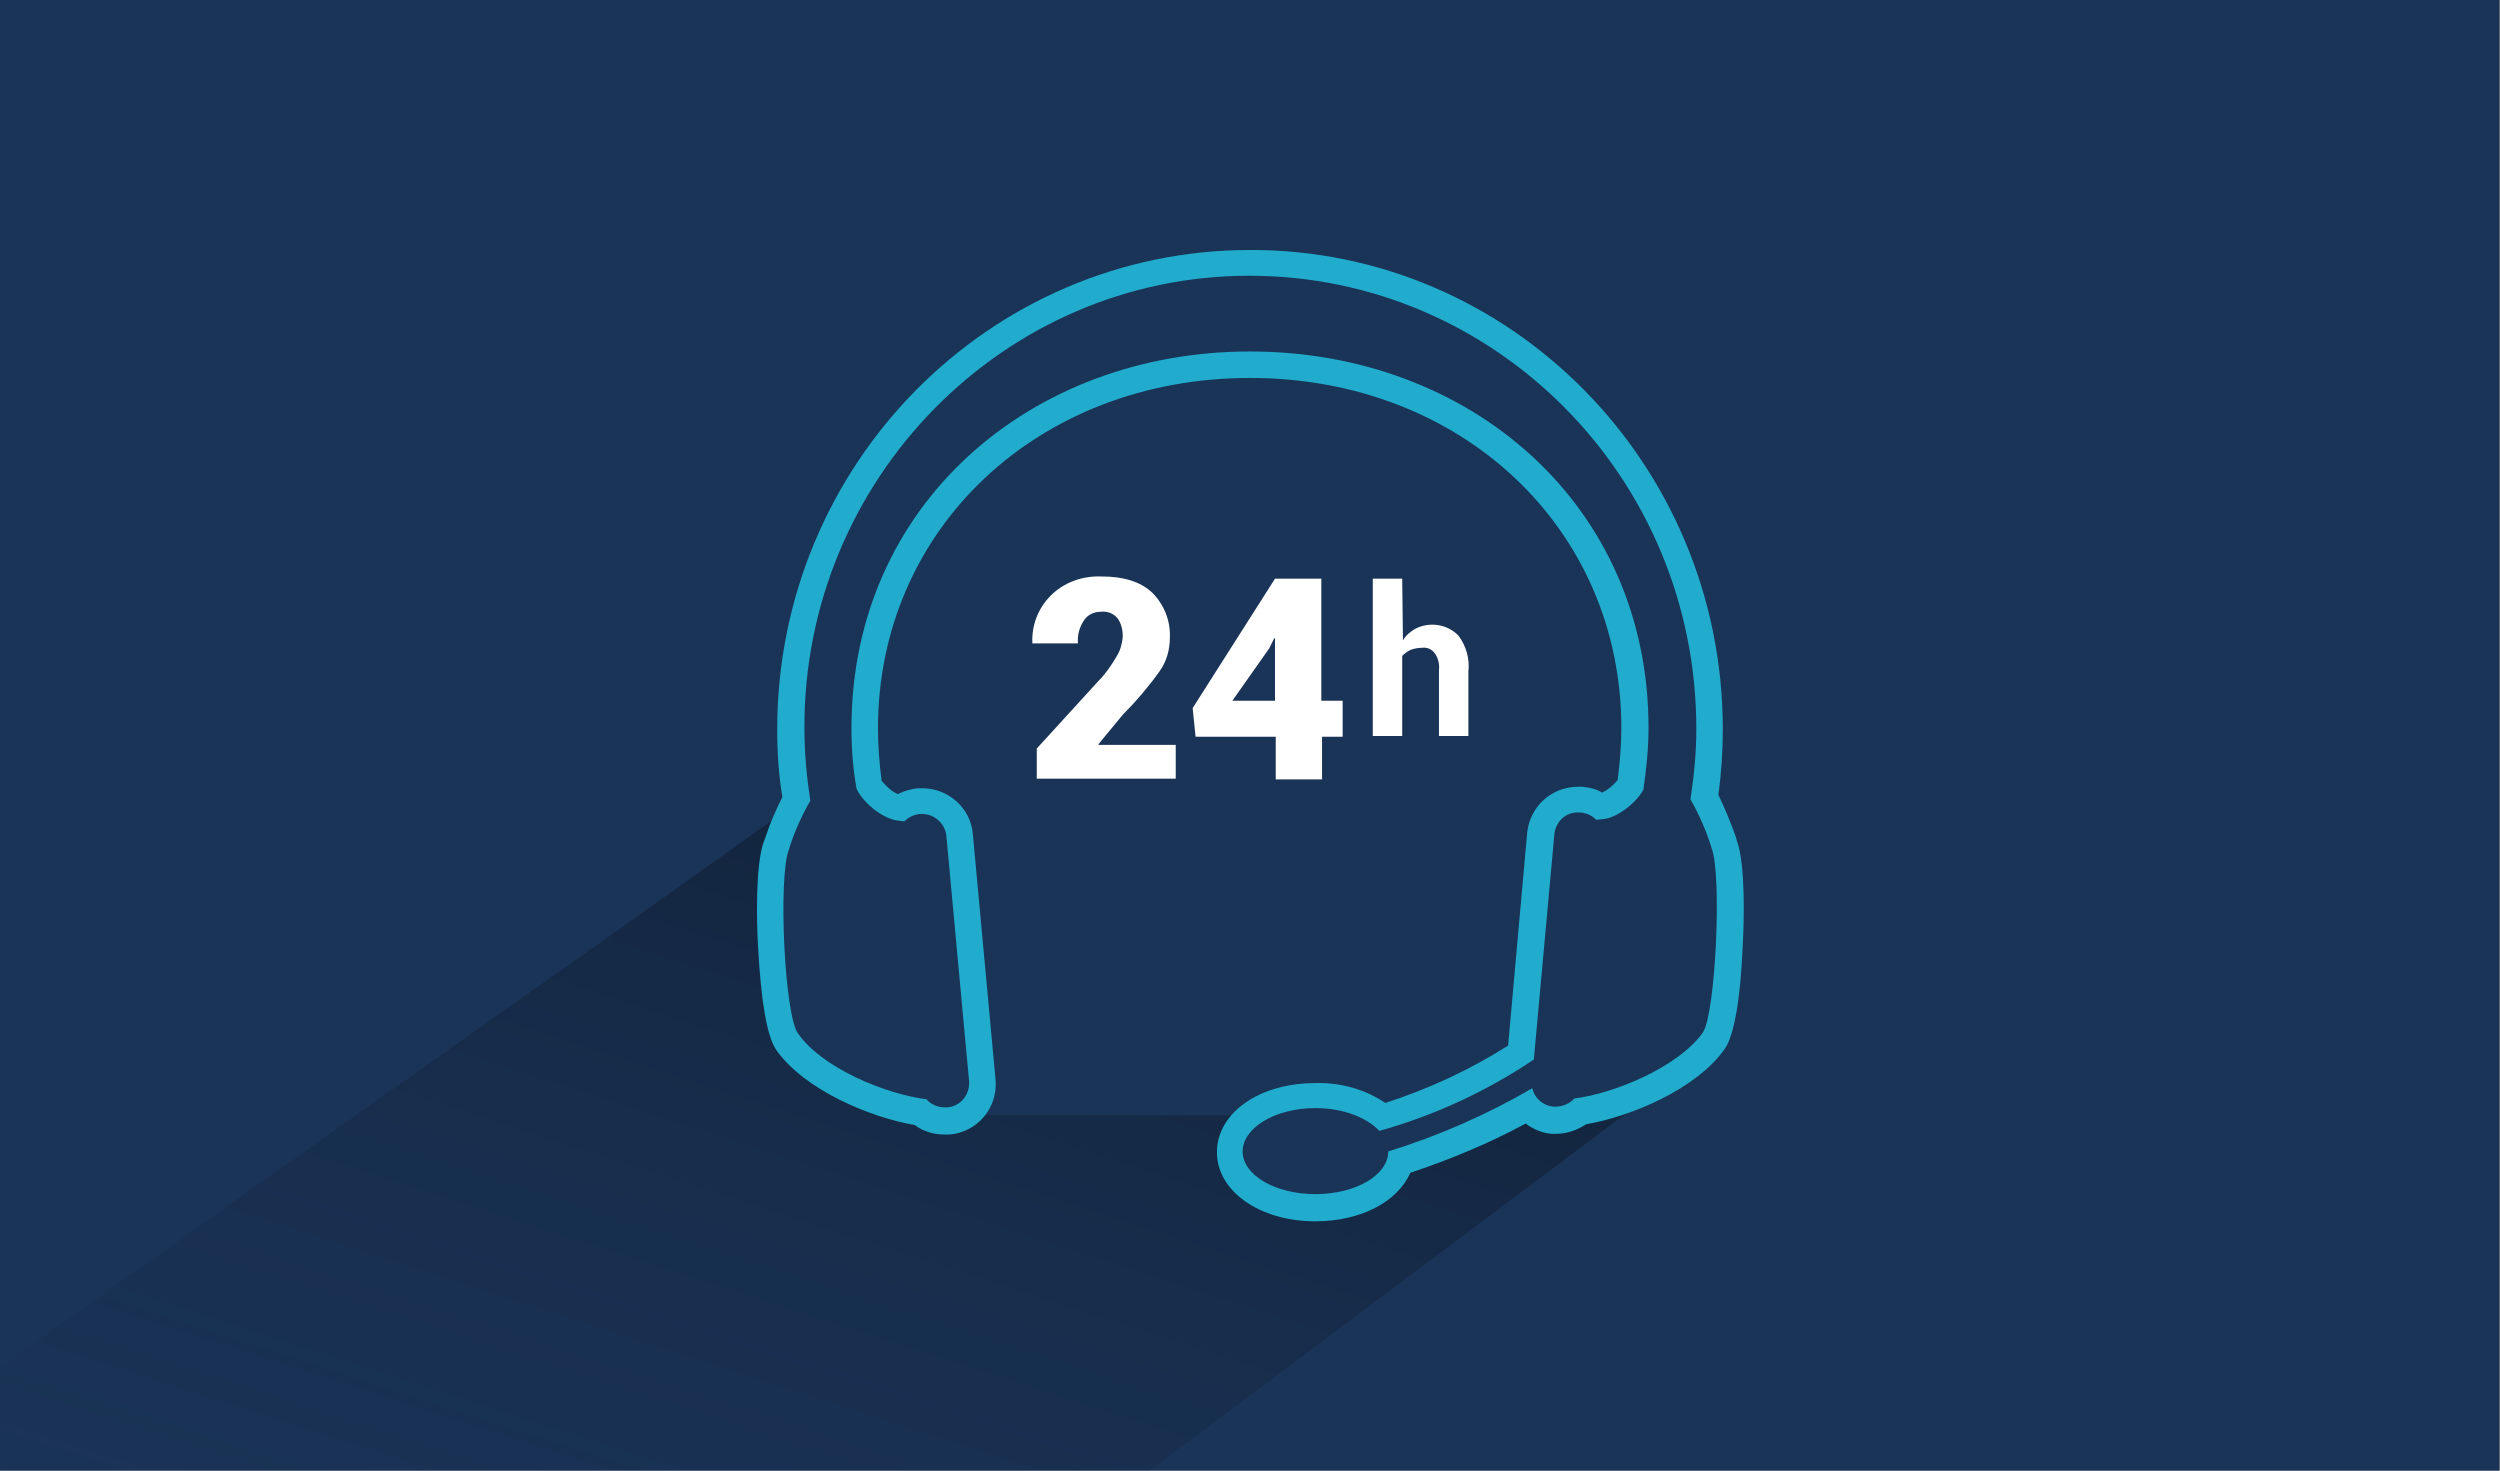 <?xml version="1.0" encoding="UTF-8"?>
<svg xmlns="http://www.w3.org/2000/svg" xmlns:xlink="http://www.w3.org/1999/xlink" version="1.1" id="Ebene_1" x="0px" y="0px" viewBox="0 0 340 200" style="enable-background:new 0 0 340 200;" xml:space="preserve">
<rect x="0" y="0" width="340" height="200" fill="#808080" stroke="none"/>
<style type="text/css">
	.st0{fill:#1A3458;}
	.st1{clip-path:url(#SVGID_00000148639580341188789770000010162691451306697860_);}
	.st2{opacity:0.6;fill:url(#SVGID_00000134945188518183149570000005268914010314569877_);enable-background:new    ;}
	.st3{fill:#21ACCD;}
	.st4{fill:#FFFFFF;}
</style>
<g id="HG_Dunkelblau">
	<rect x="-0.1" class="st0" width="340" height="200"></rect>
</g>
<g id="Cards_Schatten">
	<g>
		<defs>
			<rect id="SVGID_1_" x="-0.1" width="340" height="200"></rect>
		</defs>
		<clipPath id="SVGID_00000119115094521248307500000000430573112418643901_">
			<use xlink:href="#SVGID_1_" style="overflow:visible;"></use>
		</clipPath>
		<g style="clip-path:url(#SVGID_00000119115094521248307500000000430573112418643901_);">
			
				<linearGradient id="SVGID_00000107573642911375791050000009038652537586310541_" gradientUnits="userSpaceOnUse" x1="17.076" y1="13.562" x2="84.126" y2="237.382" gradientTransform="matrix(1.01 2.000000e-02 -2.000000e-02 -1.03 53.62 289.15)">
				<stop offset="4.000000e-02" style="stop-color:#1A3458;stop-opacity:0"></stop>
				<stop offset="1" style="stop-color:#000000"></stop>
			</linearGradient>
			
				<polygon style="opacity:0.6;fill:url(#SVGID_00000107573642911375791050000009038652537586310541_);enable-background:new    ;" points="     118.1,150.9 131.8,151.6 168.3,151.7 167.8,159.1 178.7,165.9 206.8,151.6 222.4,150.5 149.8,204.9 -27.2,205.1 90.8,121.7      104.8,111.7 105.8,141.6    "></polygon>
		</g>
	</g>
</g>
<g id="Cards">
	<g>
		<path class="st3" d="M169.9,37.5c33.6,0,60.8,27.6,60.8,61.6c0,3.2-0.3,6.4-0.8,9.6c1.2,2.1,2.2,4.4,2.9,6.7    c1.4,3.8,0.5,22.5-1.2,25c-3.2,4.6-11.9,8.3-17.5,9c-0.6,0.7-1.6,1.1-2.5,1.1h-0.3c-1.4-0.1-2.6-1.1-2.9-2.5    c-6.2,3.6-12.8,6.5-19.6,8.6c0,3.2-4.4,5.8-9.9,5.8s-9.9-2.6-9.9-5.8s4.4-5.9,9.9-5.9c3.8,0,7,1.3,8.7,3.1    c7.5-2.1,14.6-5.4,21-9.7l2.8-30.7c0.2-1.7,1.6-3,3.3-2.9h0.3c0.8,0.1,1.5,0.4,2.1,1l0.9-0.1c1.7-0.1,4.4-2,5.5-4    c0.4-2.8,0.7-5.6,0.7-8.4c0-30.4-24.3-51.2-54.2-51.2s-54.2,20.9-54.2,51.2c0,2.8,0.2,5.6,0.7,8.3c1.1,2.2,3.8,4.1,5.6,4.3    l0.9,0.1c0.6-0.6,1.3-0.9,2.1-1h0.3c1.7,0,3.1,1.3,3.3,2.9l3.1,33.5c0.1,1.8-1.2,3.4-3,3.5h-0.3c-1,0-1.9-0.4-2.5-1.1    c-5.6-0.7-14.3-4.3-17.5-9c-1.8-2.5-2.7-21.2-1.2-25c0.7-2.3,1.7-4.5,2.9-6.6c-0.5-3.3-0.8-6.6-0.8-9.9    C109.3,65.2,136.5,37.5,169.9,37.5 M170,34c-35.5,0-64.3,29.2-64.3,65.2c0,3.1,0.2,6.2,0.7,9.2c-0.9,1.8-1.7,3.6-2.3,5.5l-0.2,0.5    c-1.2,3.2-1,11.2-0.8,14.4c0.4,7.4,1.2,12,2.4,13.9c3.9,5.6,13,9.3,18.9,10.3c1.2,0.9,2.6,1.3,4.1,1.3c0.2,0,0.4,0,0.6,0    c3.8-0.3,6.6-3.6,6.3-7.4l-3.1-33.5c-0.3-3.5-3.3-6.2-6.9-6.2l0,0c-0.2,0-0.4,0-0.6,0c-0.9,0.1-1.9,0.4-2.7,0.8    c-0.9-0.4-1.6-1.1-2.2-1.8c-0.3-2.4-0.5-4.7-0.5-7.1c0-27.2,21.8-47.7,50.6-47.7s50.5,20.5,50.5,47.6c0,2.4-0.2,4.7-0.5,7.1    c-0.6,0.7-1.3,1.3-2.1,1.7c-0.8-0.5-1.7-0.7-2.7-0.8h-0.6c-3.5,0-6.5,2.6-6.9,6.2l-2.6,29c-5.2,3.3-10.8,5.9-16.7,7.8    c-2.8-1.9-6.2-2.8-9.5-2.7c-7.7,0-13.4,4.1-13.4,9.4s5.8,9.4,13.4,9.4c6.2,0,11.2-2.7,12.9-6.6c5.4-1.8,10.7-4,15.7-6.7    c1,0.8,2.3,1.3,3.5,1.4h0.6c1.5,0,2.9-0.5,4.1-1.3c5.9-1,15-4.7,18.9-10.3c1.2-1.8,2.1-6.5,2.4-13.9c0.2-3.3,0.4-11.2-0.8-14.4    l-0.1-0.4c-0.7-2-1.5-3.9-2.4-5.8c0.4-2.9,0.6-5.9,0.6-8.9C234.3,63.1,205.4,33.9,170,34L170,34z"></path>
		<g>
			<g>
				<path class="st4" d="M159.9,105.9H141v-4.1l8.4-9.2c1-1,1.8-2.2,2.5-3.4c0.5-0.8,0.7-1.7,0.8-2.6c0-0.9-0.2-1.8-0.7-2.5      c-0.6-0.7-1.4-1-2.3-0.9c-0.9,0-1.8,0.4-2.3,1.2c-0.6,0.9-0.9,2-0.8,3.1h-6.2v-0.1c-0.1-2.4,0.8-4.7,2.5-6.4      c1.8-1.8,4.3-2.7,6.9-2.6c3,0,5.3,0.7,6.9,2.2c1.6,1.6,2.5,3.8,2.4,6.1c0,1.6-0.4,3.2-1.4,4.6c-1.5,2.1-3.2,4.1-5,5.9l-3.3,4      v0.1h10.5L159.9,105.9z"></path>
				<path class="st4" d="M179.8,95.3h2.8v4.9h-2.8v5.8h-6.3v-5.8h-10.9l-0.4-3.9l11.2-17.6l0,0h6.3V95.3z M167.6,95.3h5.8v-8.5h-0.1      l-0.7,1.4L167.6,95.3z"></path>
			</g>
			<path class="st4" d="M190.8,87.1c0.4-0.7,1-1.2,1.7-1.6c2-1,4.4-0.6,5.9,1c1,1.4,1.5,3.1,1.3,4.8v8.8h-4v-8.9     c0.1-0.9-0.1-1.7-0.6-2.4c-0.4-0.5-1-0.8-1.7-0.7c-0.5,0-1.1,0.1-1.6,0.3c-0.4,0.2-0.8,0.5-1.1,0.8v10.9h-4V78.7h4L190.8,87.1z"></path>
		</g>
	</g>
</g>
</svg>
